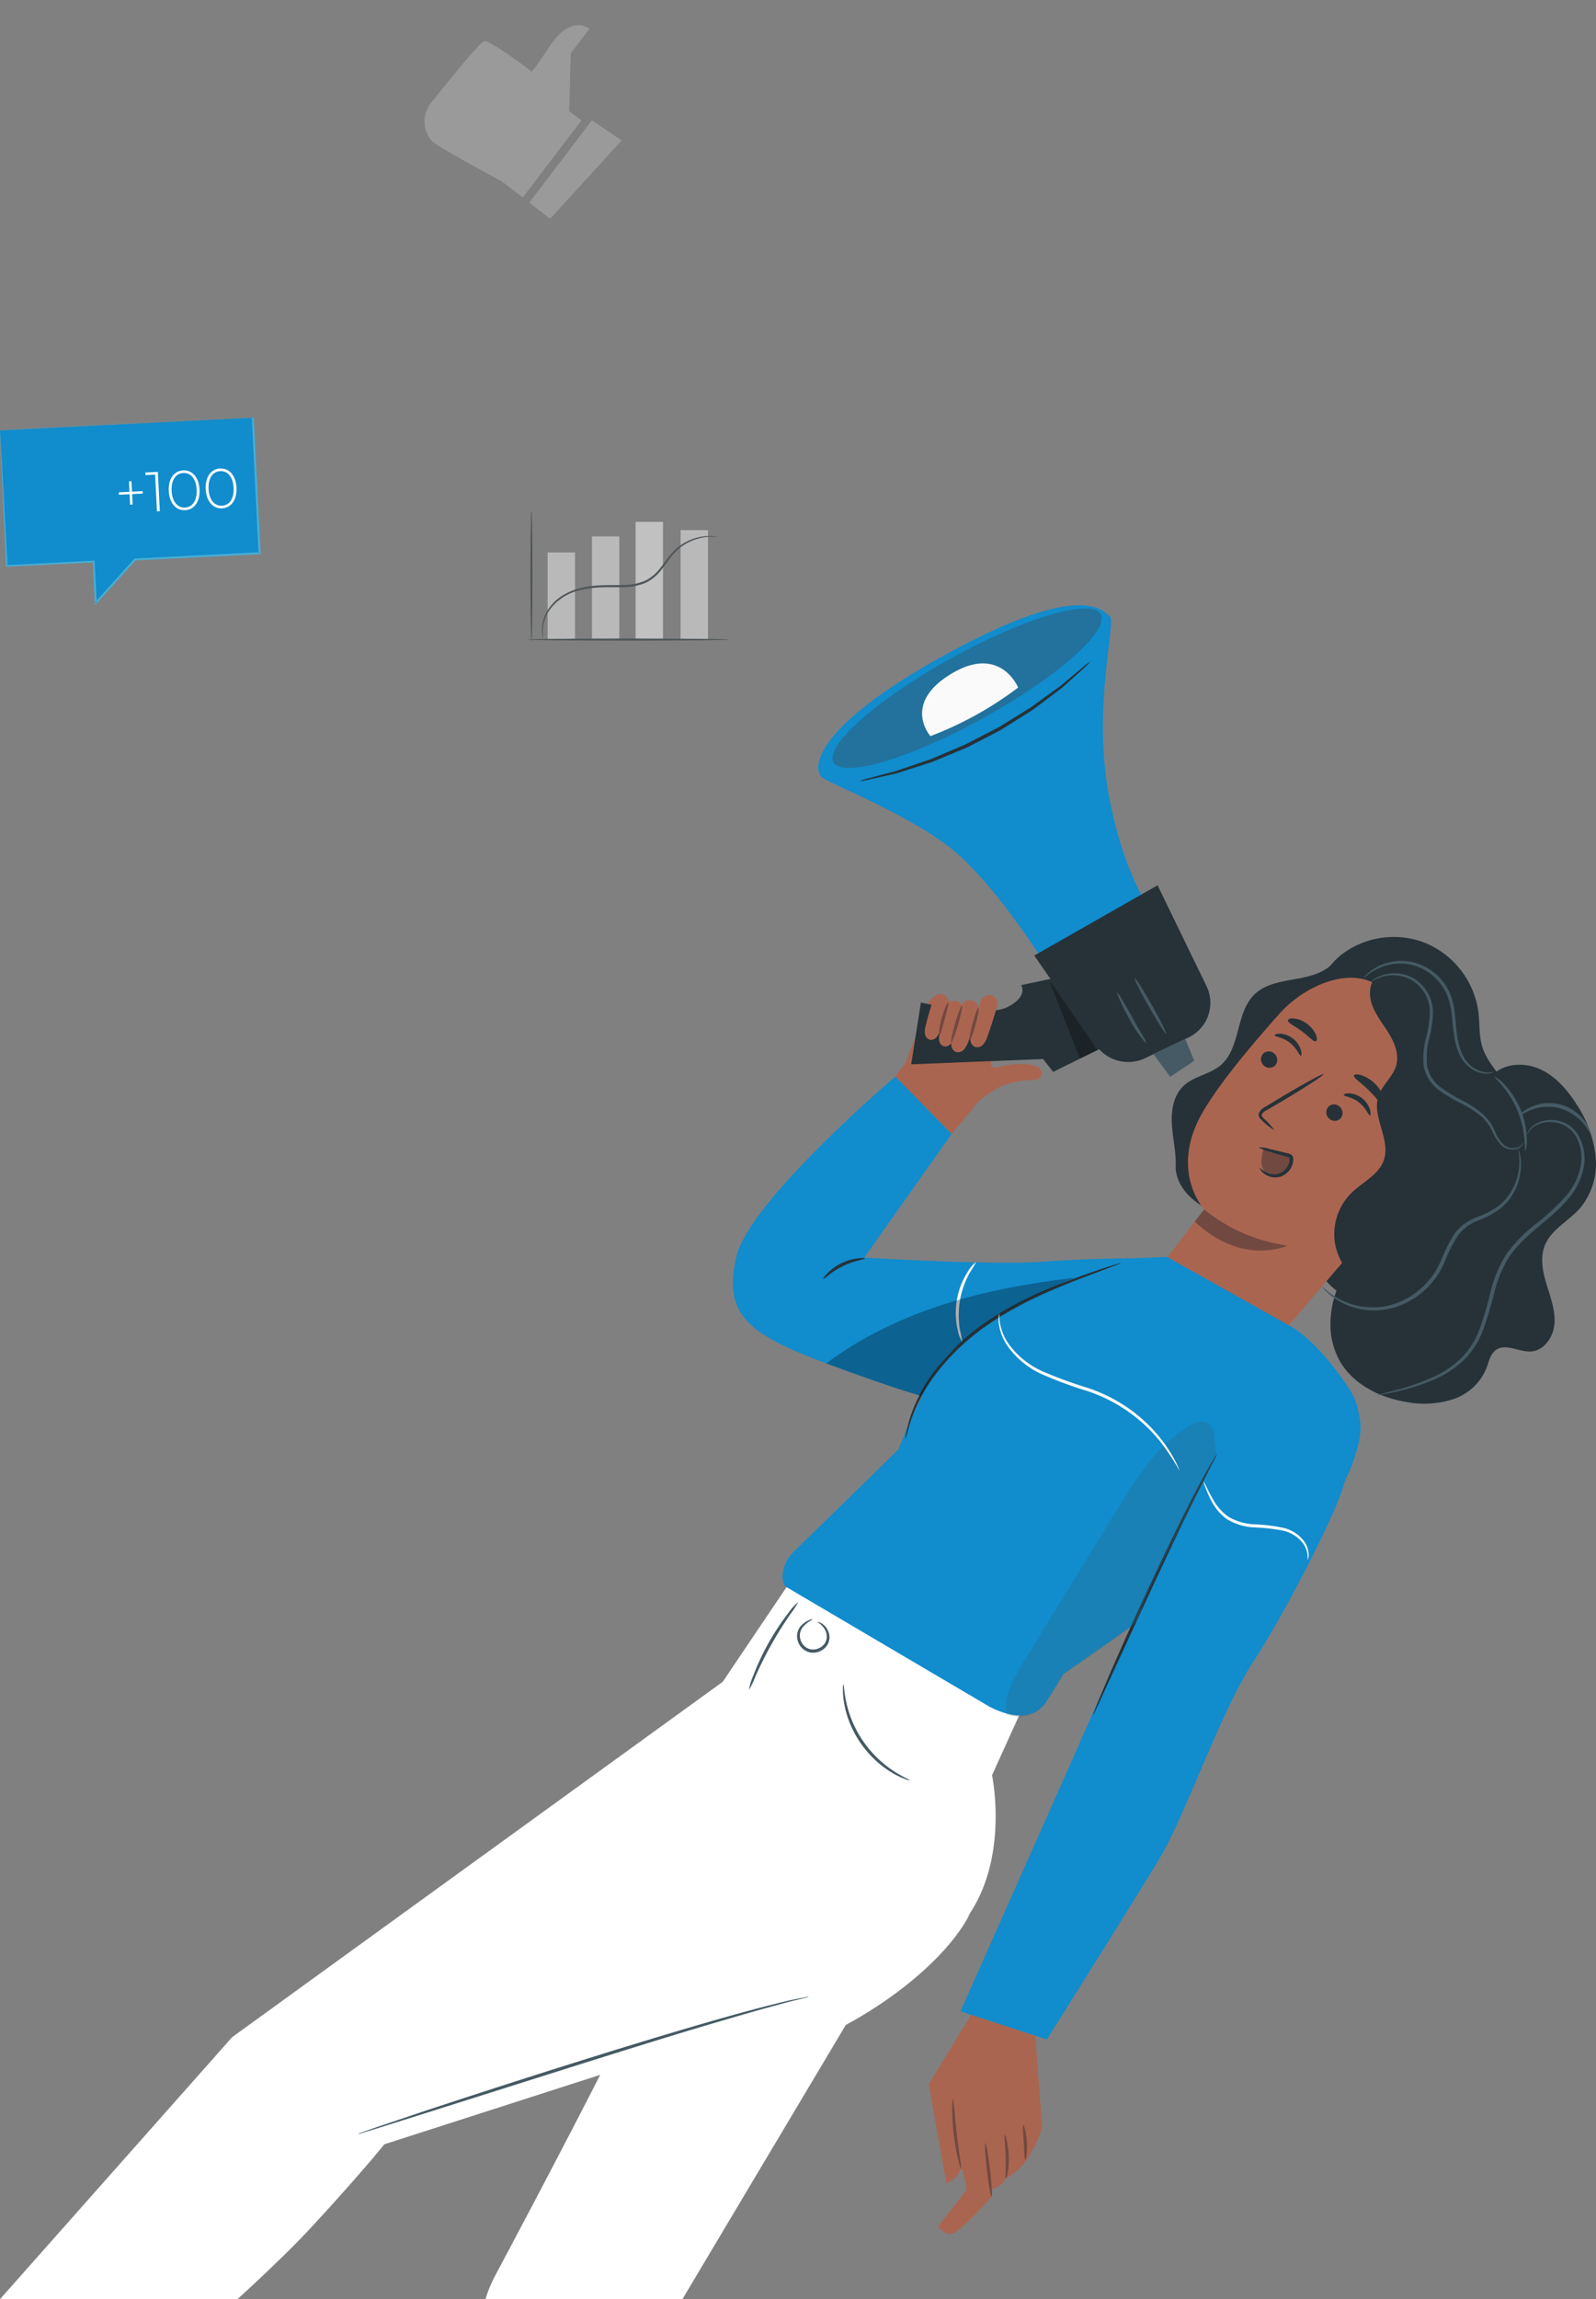 <svg xmlns="http://www.w3.org/2000/svg" xmlns:xlink="http://www.w3.org/1999/xlink" width="394.882" height="568.517" viewBox="0 0 394.882 568.517">
  <rect x="0" y="0" width="394.882" height="568.517" fill="#808080" stroke="none"/>
  <defs>
    <clipPath id="clip-path">
      <rect id="Rectangle_1161" data-name="Rectangle 1161" width="46.719" height="47.256" transform="translate(0 0)" fill="none"/>
    </clipPath>
    <clipPath id="clip-path-2">
      <rect id="Rectangle_1166" data-name="Rectangle 1166" width="49.718" height="32.312" transform="translate(0 0)" fill="none"/>
    </clipPath>
    <clipPath id="clip-path-3">
      <rect id="Rectangle_2185" data-name="Rectangle 2185" width="394.882" height="418.86" fill="none"/>
    </clipPath>
    <clipPath id="clip-path-5">
      <rect id="Rectangle_2180" data-name="Rectangle 2180" width="22.556" height="20.913" transform="translate(252.898 92.499)" fill="none"/>
    </clipPath>
    <clipPath id="clip-path-6">
      <rect id="Rectangle_2179" data-name="Rectangle 2179" width="10.706" height="20.261" transform="translate(252.898 100.934) rotate(-51.984)" fill="none"/>
    </clipPath>
    <clipPath id="clip-path-7">
      <rect id="Rectangle_2182" data-name="Rectangle 2182" width="71.003" height="82.288" transform="translate(240.695 198.813)" fill="none"/>
    </clipPath>
    <clipPath id="clip-path-8">
      <rect id="Rectangle_2181" data-name="Rectangle 2181" width="87.414" height="21.789" transform="translate(240.694 267.681) rotate(-51.982)" fill="none"/>
    </clipPath>
    <clipPath id="clip-path-9">
      <rect id="Rectangle_2183" data-name="Rectangle 2183" width="61.442" height="29.169" transform="translate(204.418 166.294)" fill="none"/>
    </clipPath>
  </defs>
  <g id="Group_10533" data-name="Group 10533" transform="translate(-960 -151.05)">
    <g id="Group_10442" data-name="Group 10442" transform="matrix(0.407, 0.914, -0.914, 0.407, 1102.671, 151.049)" opacity="0.248">
      <g id="Group_10441" data-name="Group 10441" clip-path="url(#clip-path)">
        <path id="Path_2987" data-name="Path 2987" d="M27.663,11.02l-3.346,1.833L11.441,6.679,7.781,0s-5.347,2.516.055,10.928,3.522,6.546,3.522,6.546S.4,23.533.01,24.986C-.274,26.044,5.4,37.116,8.531,43.1A7.3,7.3,0,0,0,16.6,47.059a5.445,5.445,0,0,0,1.27-.489c2.737-1.5,15.511-11.4,15.511-11.4l5.78-3.167Z" fill="#ebebeb"/>
        <path id="Path_2988" data-name="Path 2988" d="M46.719,27.949l-5.73,3.14L28.7,8.666l7.535-4.728Z" fill="#ebebeb"/>
      </g>
    </g>
    <g id="Group_10445" data-name="Group 10445" transform="translate(1090.587 277.407)" opacity="0.537">
      <rect id="Rectangle_1162" data-name="Rectangle 1162" width="6.773" height="26.964" transform="translate(37.809 4.73)" fill="#ebebeb"/>
      <rect id="Rectangle_1163" data-name="Rectangle 1163" width="6.773" height="29.007" transform="translate(26.673 2.687)" fill="#fafafa"/>
      <rect id="Rectangle_1164" data-name="Rectangle 1164" width="6.773" height="25.415" transform="translate(15.875 6.279)" fill="#ebebeb"/>
      <rect id="Rectangle_1165" data-name="Rectangle 1165" width="6.773" height="21.446" transform="translate(4.912 10.248)" fill="#ebebeb"/>
      <g id="Group_10444" data-name="Group 10444">
        <g id="Group_10443" data-name="Group 10443" clip-path="url(#clip-path-2)">
          <path id="Path_2989" data-name="Path 2989" d="M49.718,31.791c0,.144-11.131.26-24.858.26S0,31.935,0,31.791s11.128-.26,24.86-.26,24.858.116,24.858.26" fill="#263238"/>
          <path id="Path_2990" data-name="Path 2990" d="M46.891,6.4c-.006.053-.777-.08-2.167-.005a12.854,12.854,0,0,0-5.567,1.676,12,12,0,0,0-3.1,2.549c-.965,1.09-1.828,2.4-2.859,3.719a10.8,10.8,0,0,1-4.018,3.4,14.534,14.534,0,0,1-5.538,1.089c-1.927.068-3.793-.027-5.579.055a25.628,25.628,0,0,0-5.091.692,12.71,12.71,0,0,0-7.236,4.444,9.536,9.536,0,0,0-2.021,5.383,14.63,14.63,0,0,0,.2,2.146,5.731,5.731,0,0,1-.408-2.147,9.478,9.478,0,0,1,1.929-5.6,11.167,11.167,0,0,1,3.035-2.826A15.458,15.458,0,0,1,12.854,19.1a25.616,25.616,0,0,1,5.188-.737c1.817-.089,3.687,0,5.583-.066a14.162,14.162,0,0,0,5.346-1.033,10.362,10.362,0,0,0,3.853-3.23c1.024-1.283,1.908-2.6,2.912-3.707a12.173,12.173,0,0,1,3.241-2.583,12.519,12.519,0,0,1,5.739-1.558,11.1,11.1,0,0,1,1.621.093,2.291,2.291,0,0,1,.554.115" fill="#263238"/>
          <path id="Path_2991" data-name="Path 2991" d="M.9,0c.143,0,.26,7.234.26,16.155S1.039,32.312.9,32.312s-.26-7.233-.26-16.157S.752,0,.9,0" fill="#263238"/>
        </g>
      </g>
    </g>
    <g id="Group_10447" data-name="Group 10447" transform="translate(960 254.106)">
      <g id="Group_10547" data-name="Group 10547">
        <path id="Path_2992" data-name="Path 2992" d="M25.054,16.1a.921.921,0,0,1,.1.28,4.484,4.484,0,0,1,.112.856,6.509,6.509,0,0,1-.773,3.155,16.439,16.439,0,0,1-3.132,3.923l-4.452,4.653-.141.147-.163-.131-4.777-3.836c-1.651-1.341-3.591-2.77-4.593-5.014a5.232,5.232,0,0,1-.1-4.389,5.094,5.094,0,0,1,3.208-2.7,4.618,4.618,0,0,1,3.873.714,4.909,4.909,0,0,1,2.031,3.027l-.42.023a4.959,4.959,0,0,1,3.241-4.081,4.516,4.516,0,0,1,4,.528,4.693,4.693,0,0,1,1.726,1.965,3.38,3.38,0,0,1,.228.651c.034.152.047.231.036.234-.032.009-.1-.306-.379-.828a4.784,4.784,0,0,0-1.742-1.815,4.273,4.273,0,0,0-3.752-.411,4.61,4.61,0,0,0-2.937,3.794l-.132,1.43-.288-1.407a4.491,4.491,0,0,0-1.876-2.73,4.155,4.155,0,0,0-3.481-.624,4.617,4.617,0,0,0-2.881,2.45A4.735,4.735,0,0,0,7.7,19.925c.922,2.081,2.781,3.484,4.437,4.834l4.751,3.867-.3.017,4.508-4.6a16.816,16.816,0,0,0,3.16-3.784,6.7,6.7,0,0,0,.869-3.027c.013-.739-.1-1.13-.067-1.137" fill="#47aed5"/>
        <path id="Path_2993" data-name="Path 2993" d="M62.785.223c.526,10.38,1.1,21.661,1.7,33.5l.013.254-.254.013-7.235.362-23.58,1.174.172-.081c-3.356,3.7-6.618,7.3-9.721,10.728l-.384.425-.028-.572c-.174-3.546-.343-7-.5-10.225l.236.214L1.687,37.058l-.188.009-.009-.188C1.015,26.542.629,18.15.361,12.321.238,9.448.141,7.207.075,5.663.047,4.922.025,4.349.009,3.941" fill="#47aed5"/>
        <path id="Path_2994" data-name="Path 2994" d="M0,3.366a2.092,2.092,0,0,1,.284-.028l.866-.057,3.4-.2,12.846-.706L62.539,0" fill="#47aed5"/>
        <path id="Path_2995" data-name="Path 2995" d="M62.562.468,17.556,2.606l-12.9.583-3.445.144-.894.031c-.2,0-.307.006-.312,0" fill="#47aed5"/>
        <path id="Path_2996" data-name="Path 2996" d="M0,3.366s.024.213.05.611Q.089,4.6.159,5.731c.088,1.553.217,3.806.382,6.695.314,5.8.767,14.149,1.324,24.434l-.2-.178,21.51-1.114.225-.012.012.225c.165,3.229.342,6.678.523,10.224l-.412-.147,9.7-10.744.069-.076.1,0,23.58-1.188,7.234-.361-.241.267c-.586-11.843-1.144-23.124-1.658-33.5" fill="#118ccd"/>
        <path id="Path_2997" data-name="Path 2997" d="M35.324,18.991l-2.637.132.128,2.568-.625.031-.128-2.568-2.638.132-.03-.6,2.638-.133-.13-2.582.625-.031.13,2.582,2.638-.132Z" fill="#fff"/>
        <path id="Path_2998" data-name="Path 2998" d="M39.055,13.627l.486,9.719-.708.035-.454-9.08L36,14.42l-.032-.639Z" fill="#fff"/>
        <path id="Path_2999" data-name="Path 2999" d="M41.758,18.364c-.153-3.04,1.322-5.008,3.557-5.119s3.9,1.7,4.051,4.738S48.044,22.99,45.808,23.1s-3.9-1.7-4.05-4.738m6.9-.346c-.136-2.708-1.478-4.213-3.311-4.121s-3.016,1.723-2.881,4.431,1.477,4.213,3.31,4.121,3.018-1.724,2.882-4.431" fill="#fff"/>
        <path id="Path_3000" data-name="Path 3000" d="M50.9,17.906c-.152-3.04,1.322-5.008,3.557-5.119s3.9,1.7,4.051,4.737-1.322,5.008-3.558,5.12-3.9-1.7-4.05-4.738m6.9-.346c-.136-2.708-1.478-4.213-3.311-4.121s-3.016,1.723-2.881,4.431,1.477,4.212,3.31,4.121,3.018-1.724,2.882-4.431" fill="#fff"/>
      </g>
    </g>
    <g id="Group_10532" data-name="Group 10532" transform="translate(960 300.706)">
      <g id="Group_10531" data-name="Group 10531" clip-path="url(#clip-path-3)">
        <g id="Group_10530" data-name="Group 10530">
          <g id="Group_10529" data-name="Group 10529" clip-path="url(#clip-path-3)">
            <path id="Path_3070" data-name="Path 3070" d="M168.841,418.86l40.42-67.8c14.9-8.084,26.4-18.809,30.786-27.626-.528.865-1.258,1.885.267-.52,9.2-14.5,5.135-33.615,5.135-33.615l8.814-19.422-56-32.5L178.807,266.21,57.443,354.064,0,418.86H58.748c3.059-2.786,5.812-5.349,8.109-7.572,4.515-4.352,6.164-5.91,10.433-10.5,5.212-5.6,12.984-14.293,17.815-20.232L148.5,363.39c-8.862,17.39-20.1,38.61-25.992,49.666a32.069,32.069,0,0,0-2.392,5.8Z" fill="#fff"/>
            <path id="Path_3071" data-name="Path 3071" d="M369.453,115.975c2.993-2.793,7.822-2.965,11.6-1.247s6.645,4.993,8.888,8.482a29.268,29.268,0,0,1,4.826,12.922,17.282,17.282,0,0,1-3.777,12.895c-2.831,3.246-7.2,5.3-8.789,9.309-1.207,3.044-.491,6.509.473,9.669s2.177,6.362,1.932,9.636-2.52,6.662-5.808,6.876c-2.928.191-6.158-2.05-8.587-.438-1.507,1-1.843,3.008-2.488,4.7a13.469,13.469,0,0,1-8.161,7.534,23.252,23.252,0,0,1-11.4.735c-6.687-1.052-13.446-4.383-16.749-10.3a18.73,18.73,0,0,1-2.229-9.654c.158-5.536,2.425-10.822,5.539-15.367s7.075-8.444,11-12.313" fill="#263238"/>
            <path id="Path_3072" data-name="Path 3072" d="M327.433,166.211a17.7,17.7,0,0,0,13.774,6.991,17.126,17.126,0,0,0,13.68-6.75c2.937-3.941,4.243-9.273,8.341-12,2.812-1.871,6.5-2.157,9.223-4.156,4.063-2.984,4.738-8.68,5.075-13.729a32.855,32.855,0,0,0-.322-9.708c-.751-3.17-2.611-6.26-5.554-7.708" fill="#263238"/>
            <path id="Path_3073" data-name="Path 3073" d="M330.547,87.57c-2.064,3.094-6.061,4.171-9.751,4.819s-7.666,1.217-10.358,3.782c-4.771,4.548-3.391,13.307-8.421,17.57-2.694,2.284-6.673,2.7-9.227,5.144-2.471,2.358-3.058,6.1-2.847,9.53s1.076,6.831.954,10.261c0,0-.869,7.932,11.988,12.469" fill="#263238"/>
            <path id="Path_3074" data-name="Path 3074" d="M372.632,127.664c2.149-2.587,1.26-6.581-.483-9.507s-4.245-5.468-5.319-8.695c-.952-2.853-.684-5.934-1.049-8.914a21.688,21.688,0,0,0-12.8-16.9,21.306,21.306,0,0,0-20.9,2.616c-3.908,3.022-6.739,8-5.682,12.864,1.23,5.646,6.93,9.062,12.128,11.668S349.5,116.474,351.217,122c1.033,3.333.34,6.893-.123,10.33s-.606,7.2,1.313,10.13,6.666,4.175,8.893,1.535" fill="#263238"/>
            <path id="Path_3075" data-name="Path 3075" d="M361.6,119.917a5.662,5.662,0,0,1,.494,7.647l-49.482,57.762c-5.638,6.981-19.237,2.753-26.785-3.431-7.621-6.245-4.94-10.186.221-16.991,8.623-11.363,11.935-15.571,11.88-15.512,0,0-8.532-9.287-.681-23.462,3.906-7.048,12.284-17.058,19.4-25.019,6.41-7.164,18.762-12.441,25.771-5.651Z" fill="#aa6550"/>
            <path id="Path_3076" data-name="Path 3076" d="M312.431,110.975a2.06,2.06,0,0,0,.3,2.865,1.977,1.977,0,0,0,2.794-.078c.014-.016.028-.03.041-.047a2.057,2.057,0,0,0-.3-2.863,1.979,1.979,0,0,0-2.8.091l-.034.036" fill="#263238"/>
            <path id="Path_3077" data-name="Path 3077" d="M315.379,106.341c.038.369,1.987.44,3.748,1.83,1.778,1.362,2.368,3.269,2.726,3.208.169-.019.257-.561.013-1.41a5.776,5.776,0,0,0-1.977-2.83,5.54,5.54,0,0,0-3.19-1.192c-.867-.017-1.347.217-1.322.392" fill="#263238"/>
            <path id="Path_3078" data-name="Path 3078" d="M328.593,124.1a2.066,2.066,0,0,0,.3,2.868,1.983,1.983,0,0,0,2.8-.1l.028-.032a2.064,2.064,0,0,0-.3-2.868,1.98,1.98,0,0,0-2.8.092l-.033.037" fill="#263238"/>
            <path id="Path_3079" data-name="Path 3079" d="M332.466,121.088c.036.372,1.99.442,3.748,1.83,1.778,1.362,2.37,3.27,2.726,3.208.167-.017.26-.558.013-1.41a5.787,5.787,0,0,0-1.977-2.83,5.594,5.594,0,0,0-3.19-1.192c-.863-.015-1.344.219-1.322.392" fill="#263238"/>
            <path id="Path_3080" data-name="Path 3080" d="M315.282,129.8a14.99,14.99,0,0,0-2.465-2.756c-.413-.4-.769-.821-.606-1.184a2.812,2.812,0,0,1,1.331-1.078q1.9-1.115,3.982-2.332c5.62-3.351,10.065-6.257,9.924-6.482s-4.812,2.306-10.435,5.665q-2.067,1.25-3.943,2.394a3.208,3.208,0,0,0-1.6,1.556,1.426,1.426,0,0,0,.23,1.23,3.722,3.722,0,0,0,.682.7,14.73,14.73,0,0,0,2.9,2.285" fill="#263238"/>
            <path id="Path_3081" data-name="Path 3081" d="M297.93,149.4a41.837,41.837,0,0,0,20.636,8.941s-11.108,5.258-22.969-5.957Z" fill="#724940"/>
            <path id="Path_3082" data-name="Path 3082" d="M335,116.254c-.2.608,1.74,1.768,3.615,3.637,1.912,1.834,3.109,3.737,3.716,3.529.282-.1.339-.78.022-1.761a9.033,9.033,0,0,0-5.586-5.462c-1-.294-1.671-.225-1.772.058" fill="#263238"/>
            <path id="Path_3083" data-name="Path 3083" d="M318.652,102.69c.047.672,1.742,1.344,3.408,2.624,1.714,1.229,2.853,2.665,3.5,2.506.3-.089.386-.657.065-1.512a6.591,6.591,0,0,0-2.247-2.81,6.514,6.514,0,0,0-3.319-1.326c-.906-.056-1.417.2-1.416.511" fill="#263238"/>
            <path id="Path_3084" data-name="Path 3084" d="M338.117,168.363a14.823,14.823,0,0,1-7.812-10.577,14.317,14.317,0,0,1,3.97-12.364c2.817-2.784,6.972-4.609,8.174-8.391,1.587-5-2.991-10.5-1.436-15.509.908-2.911,3.725-4.944,4.486-7.9.709-2.777-.571-5.7-2.123-8.148S339.93,100.7,339.2,97.9s.188-6.288,2.872-7.316A155.884,155.884,0,0,1,364.8,119.128c1.488,2.4,2.961,5.04,2.765,7.831-.2,2.957-2.221,5.408-4.147,7.643q-14.07,16.347-28.144,32.689" fill="#263238"/>
            <path id="Path_3085" data-name="Path 3085" d="M376.9,132.7a1.26,1.26,0,0,1-.189.681,2.422,2.422,0,0,1-1.679,1.13,4.1,4.1,0,0,1-3.182-.649,9.544,9.544,0,0,1-2.5-3.491,11.557,11.557,0,0,0-2.878-4,25.128,25.128,0,0,0-4.833-3.127,38.957,38.957,0,0,1-5.616-3.346,9.387,9.387,0,0,1-3.766-5.978,18.909,18.909,0,0,1,.579-6.971,29.078,29.078,0,0,0,.938-6.234,9.175,9.175,0,0,0-5.31-8.428,9.5,9.5,0,0,0-6.993-.238,20.521,20.521,0,0,0-2.392,1.137c-.022-.026.149-.191.515-.469a8.5,8.5,0,0,1,1.759-.971,9.389,9.389,0,0,1,11.39,3.294,9.743,9.743,0,0,1,1.8,5.676,29.283,29.283,0,0,1-.908,6.412,18.437,18.437,0,0,0-.56,6.662,8.617,8.617,0,0,0,3.44,5.462,39.686,39.686,0,0,0,5.477,3.31,24.97,24.97,0,0,1,4.934,3.294,11.977,11.977,0,0,1,2.949,4.257,9.291,9.291,0,0,0,2.242,3.37,3.8,3.8,0,0,0,2.84.706,2.347,2.347,0,0,0,1.6-.9c.252-.358.284-.607.335-.591" fill="#455a64"/>
            <path id="Path_3086" data-name="Path 3086" d="M377.4,135.027c-.277.008.283-4.73-1.947-10-2.145-5.3-5.913-8.312-5.708-8.5a7.826,7.826,0,0,1,2.413,1.932,20.256,20.256,0,0,1,4.07,6.257,19.967,19.967,0,0,1,1.527,7.267,7.515,7.515,0,0,1-.354,3.036" fill="#455a64"/>
            <path id="Path_3087" data-name="Path 3087" d="M369.612,115.39c.012.027-.147.105-.467.23a4.755,4.755,0,0,1-1.494.213,7.177,7.177,0,0,1-4.959-2.383c-1.671-1.759-2.614-4.56-3-7.581-.435-3.017-.368-6.411-1.687-9.566a12.965,12.965,0,0,0-6.625-6.663,12.319,12.319,0,0,0-7.688-.736,13.228,13.228,0,0,0-4.816,2.143c-1.023.731-1.51,1.248-1.564,1.2-.022-.018.082-.165.3-.423a7.958,7.958,0,0,1,1.064-1.029,12.4,12.4,0,0,1,4.872-2.452,12.647,12.647,0,0,1,8.121.612A13.527,13.527,0,0,1,358.76,96c1.409,3.393,1.287,6.846,1.684,9.791.335,2.965,1.181,5.608,2.674,7.282a7.1,7.1,0,0,0,4.542,2.451,10.02,10.02,0,0,0,1.95-.125" fill="#455a64"/>
            <path id="Path_3088" data-name="Path 3088" d="M327.149,168.5a2.23,2.23,0,0,0,.449.6,12.762,12.762,0,0,0,1.549,1.482,16.855,16.855,0,0,0,7.1,3.39,17.627,17.627,0,0,0,11.47-1.382,19.877,19.877,0,0,0,9.68-10.126,39.717,39.717,0,0,1,3.191-6.4,10.957,10.957,0,0,1,5.094-3.906,22.624,22.624,0,0,0,5.47-2.919,13.091,13.091,0,0,0,3.465-4.175,14.19,14.19,0,0,0,1.675-7.59,10.5,10.5,0,0,0-.332-2.107c-.137-.474-.216-.71-.25-.7-.089.018.189,1.009.21,2.817a14.535,14.535,0,0,1-1.894,7.25,12.658,12.658,0,0,1-3.368,3.88,22.321,22.321,0,0,1-5.341,2.736,16.5,16.5,0,0,0-3,1.612,10.971,10.971,0,0,0-2.506,2.555,39.241,39.241,0,0,0-3.294,6.541,19.271,19.271,0,0,1-9.2,9.741,17.222,17.222,0,0,1-10.94,1.518,17.56,17.56,0,0,1-7-3.018c-1.474-1.084-2.16-1.849-2.225-1.79" fill="#455a64"/>
            <path id="Path_3089" data-name="Path 3089" d="M393.444,130.4c.1-.027-.158-1.233-1.314-2.82a11.222,11.222,0,0,0-6.272-4.183,11,11,0,0,0-7.439.843c-1.729.886-2.487,1.842-2.407,1.913.1.124.993-.62,2.692-1.3a11.631,11.631,0,0,1,6.938-.53A11.864,11.864,0,0,1,391.6,128c1.218,1.383,1.7,2.468,1.839,2.4" fill="#455a64"/>
            <path id="Path_3090" data-name="Path 3090" d="M377.763,130.965a9.472,9.472,0,0,0,.585-.863,5.29,5.29,0,0,1,2.3-1.771,7.768,7.768,0,0,1,4.568-.379,7.115,7.115,0,0,1,4.772,3.537,10.9,10.9,0,0,1,1.1,7.217,15.9,15.9,0,0,1-3.8,7.55,54.418,54.418,0,0,1-7.039,6.534,39.521,39.521,0,0,0-7.4,7.44,31.115,31.115,0,0,0-4.09,9.7A86.62,86.62,0,0,1,366,179.18a19.386,19.386,0,0,1-4.652,7.148,24.646,24.646,0,0,1-6.186,4.253,57.217,57.217,0,0,1-10.412,3.653c-1.187.31-2.153.563-2.92.765a4.263,4.263,0,0,0-1.011.319,4.74,4.74,0,0,0,1.054-.134c.683-.118,1.685-.311,2.973-.6a51.778,51.778,0,0,0,10.624-3.4A24.962,24.962,0,0,0,361.9,186.9a20.1,20.1,0,0,0,4.92-7.383,85.58,85.58,0,0,0,2.839-9.334,30.5,30.5,0,0,1,3.975-9.4c4.086-5.715,10.363-9.049,14.328-13.961a16.545,16.545,0,0,0,3.906-7.978,11.53,11.53,0,0,0-1.3-7.691,7.685,7.685,0,0,0-5.256-3.729,8,8,0,0,0-4.827.568,5.165,5.165,0,0,0-2.294,2,3.324,3.324,0,0,0-.429.971" fill="#455a64"/>
            <path id="Path_3091" data-name="Path 3091" d="M312.647,134.557a10.507,10.507,0,0,0-.556,2.984,3.634,3.634,0,0,0,1.124,2.754,3.276,3.276,0,0,0,3.086.534,5.062,5.062,0,0,0,2.505-1.961c.566-.8.927-1.989.224-2.685a2.529,2.529,0,0,0-1.1-.532l-5.341-1.553" fill="#724940"/>
            <path id="Path_3092" data-name="Path 3092" d="M311.693,139.127a7.583,7.583,0,0,0,2.376,1.43,3.909,3.909,0,0,0,2.79-.183,4.026,4.026,0,0,0,2.1-2.583,3.492,3.492,0,0,0,.111-.875c-.026-.291-.006-.259-.2-.373-.2-.086-.564-.171-.848-.259s-.593-.171-.876-.255c-1.144-.335-2.17-.646-3.028-.924a9.381,9.381,0,0,1-2.729-1.074,9.49,9.49,0,0,1,2.891.455c.876.2,1.921.442,3.076.731l.886.225a9.233,9.233,0,0,1,.978.279,1.245,1.245,0,0,1,.59.489,1.414,1.414,0,0,1,.177.7,4.413,4.413,0,0,1-.137,1.116,4.7,4.7,0,0,1-2.633,3.112,4.414,4.414,0,0,1-3.351.03,4.265,4.265,0,0,1-1.818-1.311c-.322-.421-.4-.7-.358-.733" fill="#263238"/>
            <path id="Path_3093" data-name="Path 3093" d="M236.738,328.372c-.077.164-.183.347-.267.52.329-.54.6-1.006.267-.52" fill="#263238"/>
            <path id="Path_3094" data-name="Path 3094" d="M240.283,348.545,229.8,365.678l4.331,24.555s2.779-1.008,3.392-3.173,1.665,4.739,1.665,4.739l-7.061,9.032s1.733,2.946,4.237,1.462,9.034-8.808,9.034-8.808l-.527-1.736a5.287,5.287,0,0,0,3.994-2.7,16.106,16.106,0,0,0,5.967-5.919,24.722,24.722,0,0,0,3-6.916l-1.684-22.5Z" fill="#aa6550"/>
            <path id="Path_3095" data-name="Path 3095" d="M235.783,369.406c-.2-.008-.387,3.887.182,8.648s1.615,8.536,1.813,8.489-.5-3.844-1.049-8.564-.725-8.574-.95-8.576" fill="#724940"/>
            <path id="Path_3096" data-name="Path 3096" d="M243.793,380.3c-.212.027-.034,3.008.39,6.661s.95,6.6,1.163,6.584.034-3-.387-6.665-.954-6.607-1.165-6.581" fill="#724940"/>
            <path id="Path_3097" data-name="Path 3097" d="M248.583,378.234c-.221.043.157,2.437.232,5.387s-.145,5.358.082,5.4c.2.04.792-2.365.7-5.409s-.813-5.429-1.009-5.381" fill="#724940"/>
            <path id="Path_3098" data-name="Path 3098" d="M253.171,375.835c-.218.04,0,1.948.133,4.294s.141,4.266.359,4.291.558-1.91.416-4.323-.7-4.3-.907-4.264" fill="#724940"/>
            <path id="Path_3099" data-name="Path 3099" d="M292.9,103.48c-.21.106-1.882-2.676-3.74-6.215s-3.2-6.493-2.992-6.6,1.879,2.679,3.738,6.223,3.2,6.492,2.992,6.6" fill="#455a64"/>
            <path id="Path_3100" data-name="Path 3100" d="M257.149,114.445c-1.164-.987-5.43-1.554-10.263-.209-.076.018-.151.03-.228.047-3.341.835-.138-6.5,1.354-8.988a3.069,3.069,0,0,0-1.243-4.159,3.03,3.03,0,0,0-.58-.24l-10.543-2.489-2.321-1.7a2.874,2.874,0,0,0-3.583,1.538L224.02,113.2l-2.494,3.353,13.909,14.2,6.674-8.05c.976-.772,2.163-1.655,3.58-2.615a13.192,13.192,0,0,1,4.222-1.884,25.612,25.612,0,0,1,5.147-.835c.123.014.274.013.385.031a1.783,1.783,0,0,0,.738-.032,1.681,1.681,0,0,0,.966-2.927" fill="#aa6550"/>
            <path id="Path_3101" data-name="Path 3101" d="M285.878,77.064s-7.721-8.79-11.629-30.605,2-42.592.36-43.68-6.228-9.36-40.156,9.143S200.882,40.8,203.537,42.68s24.033,10.106,34.218,19.54,20.263,25.667,20.263,25.667Z" fill="#118ccd"/>
            <path id="Path_3102" data-name="Path 3102" d="M294.094,106.856l-7.472,3.569-3.345,1.6a9.741,9.741,0,0,1-12.652-4.088L255.9,86.618l30.508-17.369,12.078,24.878a9.471,9.471,0,0,1-4.3,12.684l-.091.045" fill="#263238"/>
            <path id="Path_3103" data-name="Path 3103" d="M275.8,107.883l-15.222,7.5-2.51-3.177-32.627,1.316,2.415-15.3s15.919,3.8,21.3,1.189,3.5-5.488,3.5-5.488l10.414-2.18Z" fill="#263238"/>
            <path id="Path_3104" data-name="Path 3104" d="M235.136,13.222C216.88,23.338,203.942,34.806,206.23,38.831s18.944-.9,37.2-11.017S274.622,6.233,272.33,2.2s-18.938.906-37.194,11.022" fill="#22729d"/>
            <path id="Path_3105" data-name="Path 3105" d="M289.529,116.6,285.4,111l7.869-3.757,2.2,5.41Z" fill="#455a64"/>
            <g id="Group_10520" data-name="Group 10520" opacity="0.3">
              <g id="Group_10519" data-name="Group 10519">
                <g id="Group_10518" data-name="Group 10518" clip-path="url(#clip-path-5)">
                  <g id="Group_10517" data-name="Group 10517">
                    <g id="Group_10516" data-name="Group 10516" clip-path="url(#clip-path-6)">
                      <path id="Path_3106" data-name="Path 3106" d="M259.491,92.5l7.717,19.616,4.336-2.137Z"/>
                    </g>
                  </g>
                </g>
              </g>
            </g>
            <path id="Path_3107" data-name="Path 3107" d="M288.537,105.959c-.2.111-2.121-2.877-4.275-6.674s-3.743-6.974-3.54-7.085,2.117,2.875,4.274,6.675,3.743,6.973,3.541,7.084" fill="#455a64"/>
            <path id="Path_3108" data-name="Path 3108" d="M283.619,108.3c-.1.068-.624-.542-1.407-1.6-.393-.527-.849-1.164-1.347-1.878s-.918-1.57-1.409-2.436c-1.939-3.5-3.212-6.447-3.022-6.551.222-.121,1.838,2.683,3.761,6.147.488.858.9,1.717,1.341,2.445s.846,1.381,1.17,1.942c.646,1.123,1.005,1.858.913,1.929" fill="#455a64"/>
            <path id="Path_3109" data-name="Path 3109" d="M251.912,20.355s-4.4-10.782-16.612-3.363-5.091,15.375-5.091,15.375a87.406,87.406,0,0,0,21.7-12.012" fill="#fafafa"/>
            <path id="Path_3110" data-name="Path 3110" d="M269.757,13.938a14.811,14.811,0,0,1-1.809,1.8c-1.212,1.115-2.959,2.737-5.182,4.68-1.176.89-2.472,1.862-3.848,2.909-.694.525-1.408,1.058-2.153,1.618-.369.275-.745.56-1.123.841s-.8.515-1.216.782q-2.481,1.568-5.187,3.261c-.453.287-.9.564-1.362.855s-.958.512-1.441.778q-1.463.756-2.965,1.537t-2.962,1.535c-.495.241-.964.525-1.467.728s-1,.418-1.488.625c-1.964.815-3.861,1.606-5.668,2.357-.456.184-.894.388-1.345.548s-.9.29-1.349.426l-2.576.832c-1.657.53-3.2,1.021-4.615,1.471-2.873.7-5.218,1.192-6.832,1.543a14.9,14.9,0,0,1-2.534.443,15.558,15.558,0,0,1,2.45-.765c1.641-.437,3.94-1.051,6.763-1.8,1.393-.483,2.92-1,4.549-1.558.822-.284,1.67-.571,2.537-.864l1.335-.452c.442-.162.875-.365,1.323-.556l5.613-2.39c.485-.2.974-.412,1.475-.625s.962-.486,1.449-.728q1.458-.759,2.948-1.527t2.948-1.527c.482-.258.981-.475,1.429-.762s.908-.56,1.36-.841c1.791-1.108,3.527-2.179,5.179-3.2.408-.259.829-.495,1.216-.764s.757-.551,1.127-.823q1.113-.808,2.161-1.574c1.4-1.007,2.7-1.948,3.891-2.811,2.225-1.859,4.035-3.376,5.332-4.457a14.722,14.722,0,0,1,2.036-1.557" fill="#263238"/>
            <path id="Path_3111" data-name="Path 3111" d="M245.278,96.471a2.2,2.2,0,0,0-2.638,1.458c-.706,2.13-1.779,5.489-2.3,7.633a5.575,5.575,0,0,0-.211,2.1,1.905,1.905,0,0,0,1.187,1.589,2.019,2.019,0,0,0,2-.7,5.91,5.91,0,0,0,1.036-1.991c.705-1.951,1.647-4.96,2.375-7.438a2.1,2.1,0,0,0-1.386-2.628l-.067-.019" fill="#aa6550"/>
            <path id="Path_3112" data-name="Path 3112" d="M240.529,97.694a2.2,2.2,0,0,0-2.638,1.458c-.706,2.13-1.779,5.489-2.289,7.638a5.51,5.51,0,0,0-.215,2.1,1.906,1.906,0,0,0,1.188,1.588,2.02,2.02,0,0,0,2-.7,5.87,5.87,0,0,0,1.034-1.991c.707-1.95,1.649-4.959,2.375-7.437a2.1,2.1,0,0,0-1.384-2.628l-.067-.02" fill="#aa6550"/>
            <path id="Path_3113" data-name="Path 3113" d="M236.736,97.864a1.879,1.879,0,0,0-2.319,1.234c-.588,1.86-1.481,4.8-1.9,6.679a4.789,4.789,0,0,0-.152,1.845,1.79,1.79,0,0,0,1.088,1.423,1.752,1.752,0,0,0,1.77-.586,4.931,4.931,0,0,0,.885-1.733c.59-1.706,1.37-4.337,1.972-6.5a1.928,1.928,0,0,0-1.343-2.36" fill="#aa6550"/>
            <path id="Path_3114" data-name="Path 3114" d="M233.232,96.178a1.887,1.887,0,0,0-2.332,1.239c-.589,1.873-1.486,4.824-1.9,6.71a4.856,4.856,0,0,0-.156,1.854,1.8,1.8,0,0,0,1.094,1.428,1.752,1.752,0,0,0,1.777-.582,4.911,4.911,0,0,0,.886-1.741c.6-1.714,1.377-4.36,1.984-6.538a1.937,1.937,0,0,0-1.349-2.37" fill="#aa6550"/>
            <path id="Path_3115" data-name="Path 3115" d="M239.925,107.609c-.209-.058.1-1.915.7-4.142s1.252-3.989,1.465-3.933-.1,1.915-.7,4.142-1.255,3.986-1.468,3.931" fill="#724940"/>
            <path id="Path_3116" data-name="Path 3116" d="M235.362,108.138c-.21-.064.208-2.16.935-4.678s1.49-4.513,1.7-4.452-.207,2.152-.935,4.677-1.49,4.519-1.7,4.453" fill="#724940"/>
            <path id="Path_3117" data-name="Path 3117" d="M232.417,106.381c-.212-.039-.061-1.952.556-4.222s1.436-3.992,1.638-3.917-.274,1.9-.873,4.134-1.1,4.049-1.321,4" fill="#724940"/>
            <path id="Path_3118" data-name="Path 3118" d="M185.321,268.191a14.176,14.176,0,0,1,1.063-3.533,61.058,61.058,0,0,1,8.672-15.468,13.917,13.917,0,0,1,2.46-2.742,21.182,21.182,0,0,1-2.005,3.075c-1.278,1.861-2.979,4.472-4.664,7.473s-3.022,5.814-3.942,7.877a20.986,20.986,0,0,1-1.578,3.317" fill="#455a64"/>
            <path id="Path_3119" data-name="Path 3119" d="M202.2,251.423c.008-.039.34-.036.877.222a3.906,3.906,0,0,1,1.72,1.789,3.756,3.756,0,0,1-.1,3.671,4.244,4.244,0,0,1-4.065,1.872,4.029,4.029,0,0,1-3.292-3.081,3.8,3.8,0,0,1,.853-3.555,5.886,5.886,0,0,1,1.993-1.384c.522-.227.828-.3.849-.253s-.238.222-.7.523a7.05,7.05,0,0,0-1.714,1.474,3.285,3.285,0,0,0-.581,3.016,3.338,3.338,0,0,0,2.676,2.482,3.605,3.605,0,0,0,3.359-1.494,3.248,3.248,0,0,0,.21-3.049,4.913,4.913,0,0,0-2.088-2.233" fill="#455a64"/>
            <path id="Path_3120" data-name="Path 3120" d="M225.1,290.57a3.566,3.566,0,0,1-1.17-.332,18,18,0,0,1-3-1.429,24.014,24.014,0,0,1-3.995-2.908,25.8,25.8,0,0,1-6.828-9.883,23.655,23.655,0,0,1-1.287-4.747,17.142,17.142,0,0,1-.257-3.285,3.453,3.453,0,0,1,.111-1.2c.148,0,.136,1.714.7,4.394a26.471,26.471,0,0,0,1.413,4.579,27.4,27.4,0,0,0,10.434,12.581c2.313,1.487,3.933,2.1,3.879,2.234" fill="#455a64"/>
            <path id="Path_3121" data-name="Path 3121" d="M200.217,344.057a6.511,6.511,0,0,1-1.145.328c-.83.2-1.93.463-3.308.8-2.853.762-6.982,1.866-12.056,3.339-11.875,3.434-19.092,5.635-39.47,12.029-15.338,4.843-29.219,9.23-39.359,12.433-4.98,1.566-9.038,2.843-11.933,3.748-1.358.415-2.441.741-3.253.989a6.942,6.942,0,0,1-1.153.3,6.243,6.243,0,0,1,1.1-.448l3.208-1.127c2.878-.967,6.91-2.326,11.854-3.992,10.025-3.324,23.9-7.839,39.291-12.656s29.367-9.015,39.57-11.8c5.1-1.4,9.257-2.43,12.136-3.1,1.4-.275,2.51-.49,3.35-.654a6.617,6.617,0,0,1,1.179-.175" fill="#455a64"/>
            <path id="Path_3122" data-name="Path 3122" d="M307.536,200.253c.1.079,1.072-1.174,2.947-2.871A28.055,28.055,0,0,1,318.8,192.2c3.562-1.491,7.15-1.868,9.584-1.189a9.641,9.641,0,0,1,3.539,1.969,2.3,2.3,0,0,0-.688-.918,6.85,6.85,0,0,0-2.7-1.577c-2.549-.865-6.382-.539-10.027.993a25.13,25.13,0,0,0-8.412,5.5,11.978,11.978,0,0,0-2.565,3.27" fill="#263238"/>
            <path id="Path_3123" data-name="Path 3123" d="M318.384,177.787l-29.632-16.651-7.858.332S239.246,180.4,233.9,186.609c-5.913,6.868-11.6,22.142-11.6,22.142l-25.879,25.254c-3.1,2.8-3.39,7.584-1.953,8.707l50.449,29.707c6.866,3.507,11.712,2.35,13.994-1.338l4.241-6.823L333.054,215.1c-1.822,4.712,7.378-10.778,1.125-20.749-2.647-4.227-9.283-13.334-15.8-16.563" fill="#118ccd"/>
            <path id="Path_3124" data-name="Path 3124" d="M284.815,161.479s-12.98-.186-26.194.819-44.779-1.007-44.779-1.007l21.589-30.54-13.9-14.2s-36.276,30.769-39.382,44.663,2.311,18.818,22.268,26.257,26.287,8.761,26.287,8.761Z" fill="#118ccd"/>
            <path id="Path_3125" data-name="Path 3125" d="M277.306,162.648a2.628,2.628,0,0,0-.722.169c-.549.172-1.218.378-2.023.628-1.749.566-4.273,1.407-7.365,2.524-6.15,2.254-14.731,5.547-23.072,11.2s-14.212,12.983-17.011,18.94a34.1,34.1,0,0,0-2.639,7.33,21.03,21.03,0,0,0-.4,2.081,2.8,2.8,0,0,0-.072.741c.3-.9.555-1.814.764-2.739a38.687,38.687,0,0,1,2.838-7.155c2.885-5.815,8.729-12.953,16.965-18.553s16.735-8.95,22.823-11.331c2.986-1.13,5.441-2.062,7.269-2.751l1.972-.767a2.638,2.638,0,0,0,.671-.315" fill="#263238"/>
            <path id="Path_3126" data-name="Path 3126" d="M329.2,190.462s-16.555,4.19-24.626,13.592-38.559,79.8-38.559,79.8l-28.369,63.831L259,354.645s25.847-41.035,28.8-46.33c6.149-11.033,14.553-35.343,22.314-47.133s20.285-36.388,22.128-42.991,10.375-17.692-3.044-27.729" fill="#118ccd"/>
            <path id="Path_3127" data-name="Path 3127" d="M301.043,209.975a2.621,2.621,0,0,0-.421.592c-.3.485-.651,1.072-1.081,1.782-.907,1.565-2.173,3.852-3.674,6.712-3.006,5.721-6.929,13.737-11.113,22.661s-7.818,17.079-10.372,23.013c-1.279,2.969-2.288,5.379-2.963,7.057-.3.772-.547,1.414-.754,1.94a2.618,2.618,0,0,0-.216.7,2.6,2.6,0,0,0,.362-.635c.239-.509.531-1.133.885-1.883.8-1.747,1.877-4.1,3.187-6.951,2.754-5.959,6.467-14.01,10.572-22.9,4.18-8.92,8.024-16.96,10.9-22.738,1.416-2.8,2.581-5.1,3.45-6.818.378-.741.691-1.348.95-1.852a2.561,2.561,0,0,0,.284-.666" fill="#263238"/>
            <g id="Group_10525" data-name="Group 10525" opacity="0.3">
              <g id="Group_10524" data-name="Group 10524">
                <g id="Group_10523" data-name="Group 10523" clip-path="url(#clip-path-7)">
                  <g id="Group_10522" data-name="Group 10522">
                    <g id="Group_10521" data-name="Group 10521" clip-path="url(#clip-path-8)">
                      <path id="Path_3128" data-name="Path 3128" d="M248.967,274.147c-.6-4.642,1.93-9.01,4.363-12.967q11.6-18.9,23.215-37.794c4.828-7.854,9.972-16.024,18-20.588,1.208-.687,2.661-1.293,3.959-.754a3.463,3.463,0,0,1,1.874,3.261c-.009,1.327.844,3.914.313,5.121-5.4,12.4-12.183,23.47-17.579,35.875-1.429,3.279-.428,3.892-3.188,6.161-4.009,3.3-16.761,11.793-16.761,11.793s-2.712,4.581-4.451,7.141a8.015,8.015,0,0,1-9.747,2.748" fill="#2a6780"/>
                    </g>
                  </g>
                </g>
              </g>
            </g>
            <path id="Path_3129" data-name="Path 3129" d="M297.812,216.722a4.916,4.916,0,0,0,.4,1.352,26.368,26.368,0,0,0,1.58,3.52,12.325,12.325,0,0,0,3.778,4.388,13.983,13.983,0,0,0,6.767,2.045,48.368,48.368,0,0,1,6.843.747,8.741,8.741,0,0,1,4.731,2.608,6.067,6.067,0,0,1,1.573,3.279c.1.867-.033,1.358.039,1.373a2.5,2.5,0,0,0,.262-1.389,5.972,5.972,0,0,0-1.461-3.613,9.031,9.031,0,0,0-4.984-2.947,43.143,43.143,0,0,0-6.946-.828,13.69,13.69,0,0,1-6.435-1.863,12.4,12.4,0,0,1-3.7-4.068c-1.607-2.765-2.316-4.662-2.451-4.6" fill="#fafafa"/>
            <path id="Path_3130" data-name="Path 3130" d="M247.206,175.157a2.044,2.044,0,0,0-.106.623,8.265,8.265,0,0,0,.024,1.82,12.782,12.782,0,0,0,2.6,6.171,21.151,21.151,0,0,0,7.777,6.253,101.373,101.373,0,0,0,11.407,4.247,38.973,38.973,0,0,1,17.846,12.14,57.039,57.039,0,0,1,5.052,7.542,1.875,1.875,0,0,0-.21-.6c-.164-.384-.4-.948-.77-1.646a34.168,34.168,0,0,0-3.644-5.636,37.647,37.647,0,0,0-7.173-6.936,38.933,38.933,0,0,0-10.851-5.6,110.038,110.038,0,0,1-11.35-4.157,21.109,21.109,0,0,1-7.648-5.937,13.173,13.173,0,0,1-2.743-5.884c-.246-1.53-.133-2.4-.217-2.407" fill="#fafafa"/>
            <path id="Path_3131" data-name="Path 3131" d="M241.527,162.382a7.8,7.8,0,0,0-2.036,2.344,18.688,18.688,0,0,0-2.733,6.989,18.915,18.915,0,0,0,.208,7.542,7.94,7.94,0,0,0,1.116,2.929,27.393,27.393,0,0,0-.582-3.03,22.217,22.217,0,0,1,.02-7.3,21.734,21.734,0,0,1,2.441-6.842,27.842,27.842,0,0,0,1.566-2.634" fill="#fafafa"/>
            <g id="Group_10528" data-name="Group 10528" opacity="0.3">
              <g id="Group_10527" data-name="Group 10527">
                <g id="Group_10526" data-name="Group 10526" clip-path="url(#clip-path-9)">
                  <path id="Path_3132" data-name="Path 3132" d="M265.86,166.294c-22.17,2.587-43.662,7.932-61.442,21.182,8.944,3.279,17.442,6.325,23.337,7.987,0,0,4.089-7.991,8.1-11.446,4.9-4.224,8.173-8.419,30.009-17.716"/>
                </g>
              </g>
            </g>
            <path id="Path_3133" data-name="Path 3133" d="M214.017,161.544c.027.24-2.635.447-5.484,1.867-2.875,1.379-4.654,3.334-4.833,3.171-.173-.1,1.432-2.41,4.475-3.881,3.03-1.494,5.866-1.354,5.842-1.157" fill="#263238"/>
          </g>
        </g>
      </g>
    </g>
  </g>
</svg>
